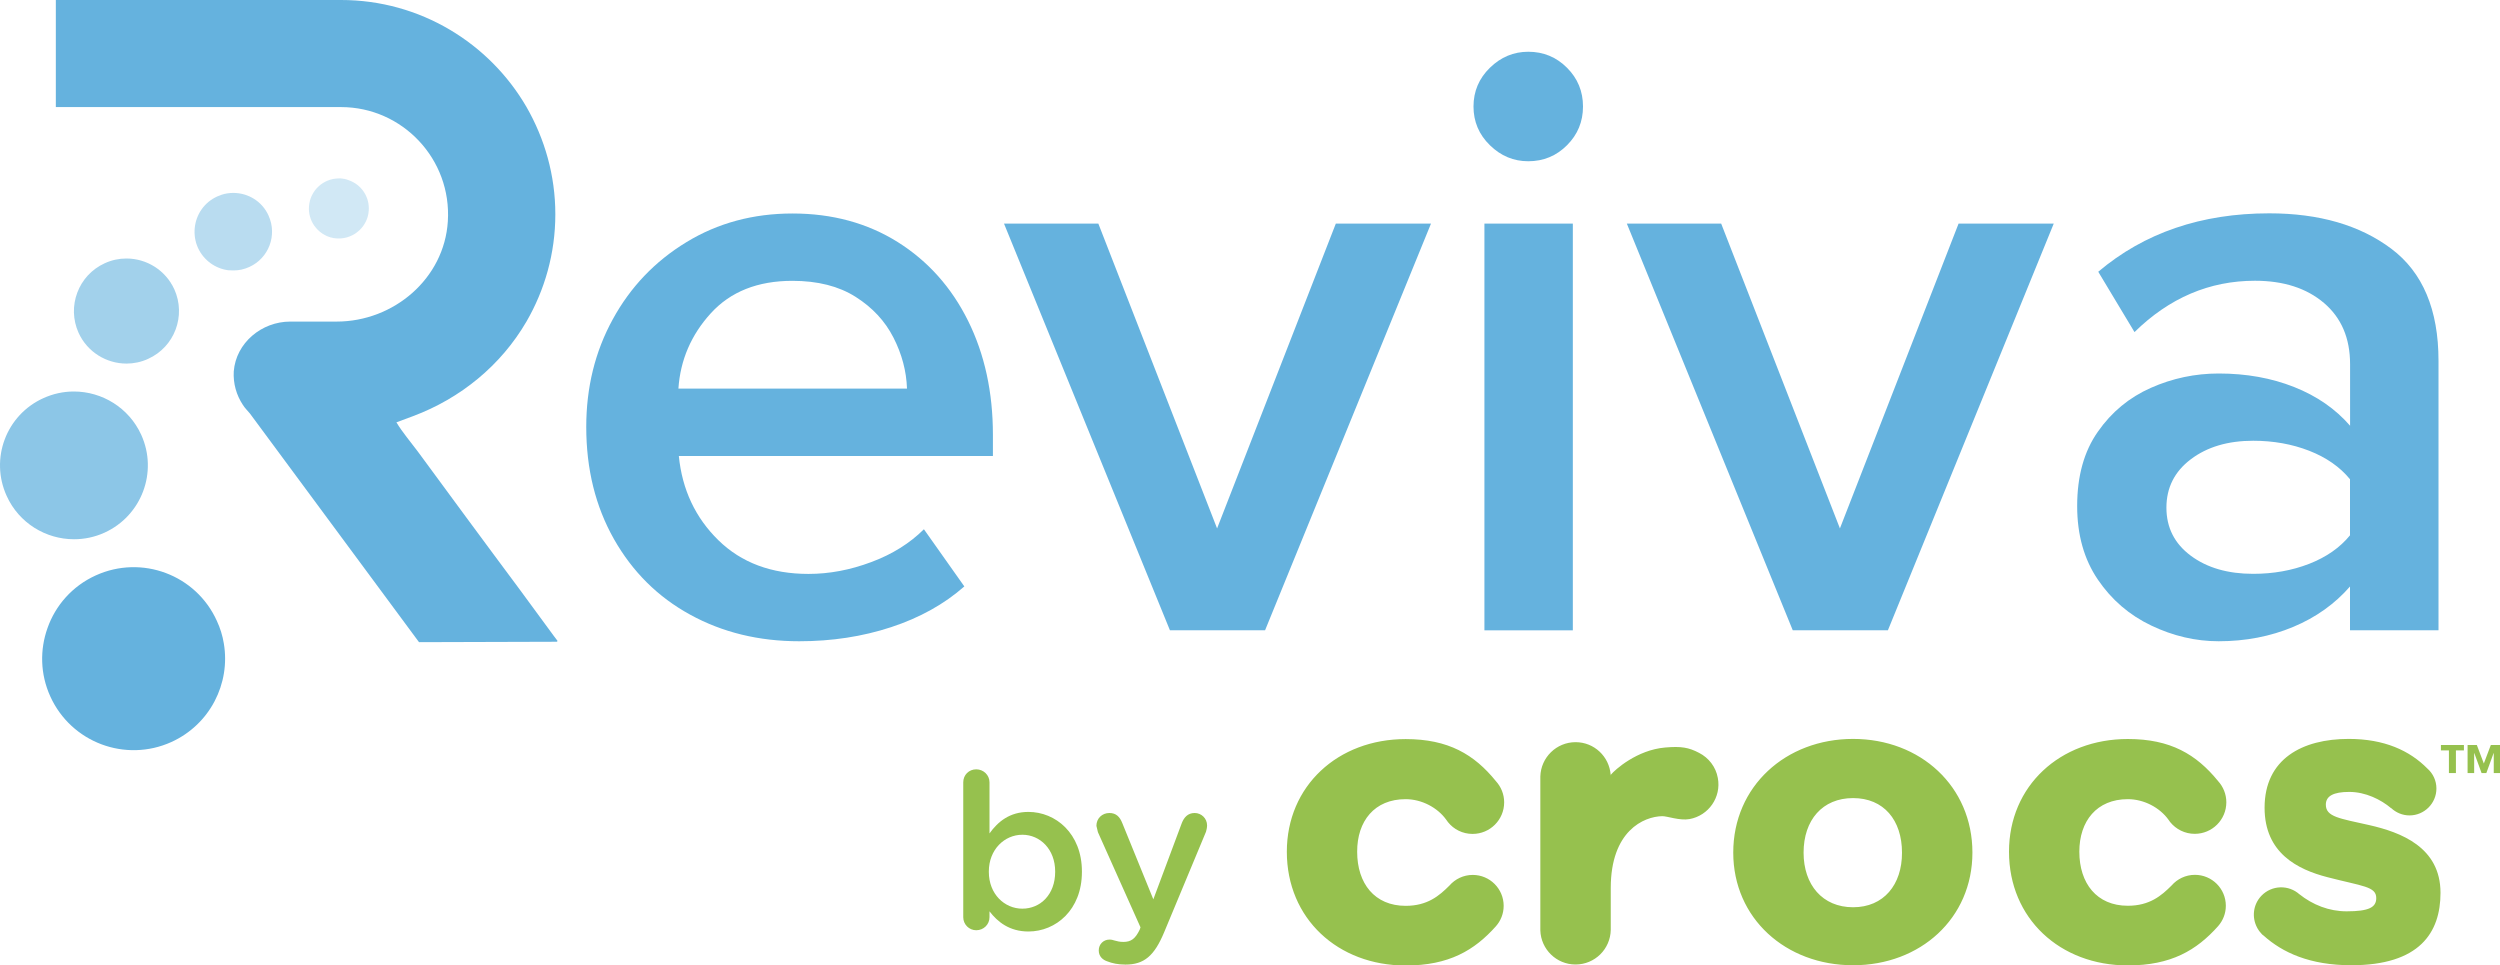<?xml version="1.0" encoding="utf-8"?>
<!-- Generator: Adobe Illustrator 23.0.0, SVG Export Plug-In . SVG Version: 6.00 Build 0)  -->
<svg version="1.1" id="Layer_1" xmlns="http://www.w3.org/2000/svg" xmlns:xlink="http://www.w3.org/1999/xlink" x="0px" y="0px"
	 viewBox="0 0 300 115.84" style="enable-background:new 0 0 300 115.84;" xml:space="preserve">
<style type="text/css">
	.st0{opacity:0.3;fill:#65B2DE;}
	.st1{opacity:0.45;fill:#65B2DE;}
	.st2{opacity:0.6;fill:#65B2DE;}
	.st3{opacity:0.75;fill:#65B2DE;}
	.st4{fill:#65B2DE;}
	.st5{fill:#96C14E;}
</style>
<g>
	<g>
		<path class="st0" d="M40.67,21.41c-1.87,0-3.45,1.45-3.59,3.34c-0.07,0.86,0.17,1.65,0.61,2.3l0.21,0.27
			c0.59,0.72,1.46,1.21,2.45,1.29l0.04,0c0.09,0.01,0.18,0.01,0.26,0.01c1.87,0,3.47-1.45,3.6-3.34c0.12-1.67-0.9-3.14-2.42-3.66
			c-0.29-0.12-0.6-0.18-0.91-0.21C40.85,21.42,40.76,21.41,40.67,21.41"/>
		<path class="st1" d="M28,23.15c-0.45,0-0.9,0.06-1.35,0.2l-0.57,0.22c-1.58,0.71-2.55,2.18-2.71,3.77
			c-0.08,0.8,0.04,1.63,0.38,2.39c0.69,1.52,2.1,2.5,3.64,2.7l0.57,0.02c0.04,0,0.08,0,0.12,0c0.62,0,1.23-0.14,1.83-0.41
			c2.35-1.06,3.38-3.82,2.32-6.16C31.47,24.16,29.77,23.15,28,23.15"/>
		<path class="st2" d="M15.17,31.02c-0.87,0-1.76,0.18-2.6,0.57C9.4,33.03,8,36.77,9.43,39.94c1.06,2.32,3.35,3.69,5.75,3.69
			c0.87,0,1.76-0.18,2.6-0.57c3.17-1.43,4.57-5.17,3.14-8.34C19.86,32.4,17.57,31.02,15.17,31.02"/>
		<path class="st3" d="M8.86,46.98c-1.23,0-2.47,0.26-3.66,0.8C0.74,49.8-1.23,55.05,0.8,59.51c1.48,3.27,4.71,5.2,8.08,5.2
			c1.23,0,2.47-0.25,3.66-0.79c4.46-2.03,6.43-7.28,4.41-11.74C15.46,48.91,12.23,46.98,8.86,46.98"/>
		<path class="st4" d="M26.02,74.5c-2.5-5.53-9.01-7.96-14.53-5.45c-2.82,1.28-4.84,3.61-5.79,6.32c-0.92,2.58-0.89,5.51,0.34,8.21
			c2.51,5.52,9.01,7.96,14.53,5.46c4.64-2.11,7.1-7.03,6.29-11.82C26.71,76.29,26.43,75.38,26.02,74.5"/>
	</g>
	<g>
		<path class="st5" d="M203.9,90.35c-1.27-0.67-2.18-0.81-4.07-0.65c-3.41,0.29-6.05,2.68-6.54,3.28v0.17l-0.01-0.16h0v-0.02
			c-0.17-2.19-1.98-3.91-4.21-3.91c-2.3,0-4.17,1.84-4.23,4.12v18.47c0.07,2.27,1.94,4.09,4.22,4.09c2.32,0,4.19-1.85,4.23-4.16
			v-5.02c0-6.85,3.96-8.58,6.18-8.62c0.59-0.01,2.09,0.56,3.27,0.35c2.3-0.42,3.83-2.63,3.4-4.93
			C205.9,92.01,205.03,90.93,203.9,90.35 M222.37,88.67c-8.08,0-14.38,5.69-14.38,13.64c0,7.89,6.3,13.52,14.38,13.52
			c8.08,0,14.32-5.63,14.32-13.52C236.69,94.37,230.45,88.67,222.37,88.67 M222.37,108.87c-3.67,0-5.94-2.69-5.94-6.55
			c0-3.92,2.27-6.55,5.94-6.55c3.67,0,5.87,2.63,5.87,6.55C228.25,106.17,226.04,108.87,222.37,108.87 M168.67,95.9
			c1.95,0,3.84,1.02,4.88,2.47l0.08,0.11l0.13,0.18l0,0c0.69,0.86,1.75,1.41,2.95,1.41c2.09,0,3.79-1.69,3.79-3.79
			c0-0.98-0.38-1.87-0.99-2.54c-2.6-3.21-5.71-5.05-10.83-5.05c-8.14,0-14.26,5.63-14.26,13.52c0,8.02,6.12,13.65,14.26,13.65
			c5.2,0,8.26-1.83,10.83-4.71l0,0c0.58-0.66,0.93-1.51,0.93-2.45c0-2.05-1.66-3.71-3.71-3.71c-1.12,0-2.12,0.5-2.8,1.28
			c-1.22,1.22-2.63,2.43-5.25,2.43c-3.73,0-5.82-2.69-5.82-6.49C162.85,98.53,164.94,95.9,168.67,95.9 M284.3,99.01
			c-3.55-0.8-5.2-0.98-5.2-2.45c0-1.04,0.92-1.53,2.81-1.53c1.96,0,3.8,0.92,5.02,1.95l0.01-0.01c0.58,0.54,1.35,0.88,2.2,0.88
			c1.78,0,3.23-1.45,3.23-3.23c0-0.95-0.42-1.81-1.08-2.39c-2.14-2.17-5.18-3.56-9.44-3.56c-5.57,0-10.1,2.39-10.1,8.26
			c0,5.45,3.98,7.41,7.53,8.33c4.22,1.1,5.87,1.1,5.87,2.51c0,1.1-0.85,1.59-3.55,1.59c-2.11,0-4.07-0.77-5.71-2.08l0.08,0.07
			l-0.01-0.01c-1.32-1.2-3.35-1.14-4.59,0.15c-1.01,1.06-1.17,2.6-0.52,3.82l0.07,0.13l0.19,0.29l0.16,0.19l0.19,0.22l0.17,0.13
			c2.27,2.04,5.55,3.56,10.52,3.56c8.2,0,10.71-3.91,10.71-8.69C292.86,101.65,288.09,99.87,284.3,99.01 M255.34,95.9
			c1.95,0,3.84,1.02,4.88,2.47l0.08,0.11l0.12,0.17l0,0c0.7,0.86,1.76,1.41,2.95,1.41c2.09,0,3.79-1.69,3.79-3.79
			c0-0.98-0.38-1.87-0.99-2.54c-2.61-3.21-5.71-5.05-10.83-5.05c-8.14,0-14.26,5.63-14.26,13.52c0,8.02,6.12,13.65,14.26,13.65
			c5.2,0,8.26-1.83,10.83-4.71l0,0c0.58-0.66,0.93-1.51,0.93-2.45c0-2.05-1.66-3.71-3.71-3.71c-1.12,0-2.12,0.5-2.8,1.28
			c-1.22,1.22-2.63,2.43-5.25,2.43c-3.73,0-5.82-2.69-5.82-6.49C249.52,98.53,251.61,95.9,255.34,95.9"/>
	</g>
	<path class="st5" d="M292.91,89.4v0.65h0.96v2.72h0.84v-2.72h0.96V89.4H292.91z M298.9,89.4l-0.84,2.22l-0.84-2.22h-1.11v3.37h0.79
		v-2.39h0.02l0.87,2.39h0.57l0.87-2.39h0.02v2.39H300V89.4H298.9z"/>
	<g>
		<path class="st5" d="M126.62,104.63v-0.05c0-2.66-1.8-4.41-3.94-4.41c-2.14,0-4.02,1.77-4.02,4.41v0.05
			c0,2.66,1.88,4.41,4.02,4.41C124.85,109.04,126.62,107.34,126.62,104.63 M115.59,93.88c0-0.89,0.68-1.56,1.56-1.56
			c0.86,0,1.59,0.68,1.59,1.56v6.13c1.02-1.43,2.45-2.58,4.67-2.58c3.26,0,6.42,2.58,6.42,7.15v0.05c0,4.56-3.13,7.15-6.42,7.15
			c-2.27,0-3.7-1.15-4.67-2.42v0.71c0,0.86-0.7,1.56-1.59,1.56c-0.86,0-1.56-0.7-1.56-1.56V93.88z"/>
		<path class="st5" d="M132.84,115.35c-0.47-0.16-0.99-0.55-0.99-1.3c0-0.78,0.6-1.3,1.28-1.3c0.26,0,0.42,0.05,0.57,0.1
			c0.37,0.1,0.65,0.18,1.1,0.18c0.94,0,1.44-0.39,1.96-1.46l0.1-0.29l-5.11-11.42l-0.18-0.76c0-0.89,0.68-1.54,1.56-1.54
			c0.81,0,1.25,0.47,1.54,1.2l3.73,9.16l3.42-9.16c0.26-0.65,0.7-1.2,1.54-1.2c0.81,0,1.49,0.65,1.49,1.49
			c0,0.26-0.08,0.6-0.13,0.76l-5.03,12.08c-1.18,2.82-2.4,3.86-4.64,3.86C134.15,115.74,133.49,115.61,132.84,115.35"/>
		<path class="st4" d="M66.9,76.9l-0.05,0.11l-16.54,0.05l-0.05-0.03L29.99,49.62c-0.24-0.29-0.64-0.69-0.85-1.04
			c-0.77-1.17-1.17-2.55-1.09-4.01c0.27-3.43,3.35-5.98,6.78-5.98h5.56c6.86,0,12.92-5.16,13.35-12.02
			c0.48-7.47-5.45-13.72-12.82-13.72H6.7V0h34.22c9.52,0,17.82,5.19,22.26,12.84c2.18,3.8,3.46,8.19,3.46,12.87
			c0,4.71-1.28,9.1-3.46,12.87c-3.08,5.29-7.93,9.23-13.62,11.36l-1.99,0.74c0.72,1.2,1.7,2.34,2.55,3.48
			c1.94,2.66,3.91,5.29,5.85,7.95c2.13,2.87,4.23,5.74,6.38,8.61c1.38,1.89,2.74,3.75,4.12,5.61L66.9,76.9z"/>
		<path class="st4" d="M85.3,37.59c-2.36,2.59-3.66,5.61-3.89,9.04h27.43c-0.07-2.09-0.61-4.13-1.62-6.11
			c-1.01-1.99-2.53-3.62-4.55-4.9c-2.02-1.28-4.55-1.92-7.58-1.92C90.92,33.7,87.66,35,85.3,37.59 M73.53,38.32
			c2.12-3.88,5.07-6.97,8.84-9.26c3.77-2.3,8.02-3.44,12.73-3.44c4.78,0,8.99,1.15,12.63,3.43c3.64,2.29,6.45,5.44,8.44,9.45
			c1.99,4.01,2.98,8.57,2.98,13.69v2.53H81.46c0.4,4.04,1.99,7.41,4.75,10.11c2.76,2.7,6.37,4.04,10.81,4.04
			c2.49,0,5-0.47,7.53-1.42c2.53-0.94,4.63-2.26,6.32-3.94l4.85,6.86c-2.42,2.13-5.35,3.76-8.79,4.89
			c-3.44,1.13-7.11,1.69-11.02,1.69c-4.85,0-9.21-1.06-13.09-3.19c-3.88-2.12-6.92-5.15-9.14-9.06c-2.22-3.92-3.33-8.4-3.33-13.47
			C70.35,46.51,71.4,42.2,73.53,38.32"/>
	</g>
	<polygon class="st4" points="120.48,26.83 131.8,26.83 146.05,63.41 160.3,26.83 171.72,26.83 151.81,75.63 140.39,75.63 	"/>
	<g>
		<path class="st4" d="M178.13,26.83h10.61v48.81h-10.61V26.83z M178.79,17.43c-1.31-1.28-1.97-2.83-1.97-4.65
			c0-1.82,0.66-3.37,1.97-4.65c1.31-1.28,2.85-1.92,4.6-1.92c1.82,0,3.37,0.64,4.65,1.92c1.28,1.28,1.92,2.83,1.92,4.65
			c0,1.82-0.64,3.37-1.92,4.65c-1.28,1.28-2.83,1.92-4.65,1.92C181.63,19.35,180.1,18.71,178.79,17.43"/>
	</g>
	<polygon class="st4" points="195.22,26.83 206.54,26.83 220.79,63.41 235.03,26.83 246.45,26.83 226.55,75.63 215.13,75.63 	"/>
	<g>
		<path class="st4" d="M282,57.51c-1.21-1.48-2.85-2.62-4.9-3.42c-2.06-0.8-4.3-1.2-6.72-1.2c-3.03,0-5.52,0.74-7.48,2.22
			c-1.96,1.48-2.93,3.42-2.93,5.81c0,2.4,0.98,4.32,2.93,5.77c1.95,1.45,4.45,2.17,7.48,2.17c2.43,0,4.66-0.4,6.72-1.2
			c2.05-0.8,3.69-1.94,4.9-3.42V57.51z M282,70.38c-1.82,2.09-4.09,3.71-6.82,4.85c-2.73,1.14-5.71,1.72-8.94,1.72
			c-2.76,0-5.46-0.63-8.08-1.88c-2.63-1.25-4.77-3.09-6.42-5.52c-1.65-2.43-2.48-5.37-2.48-8.82c0-3.58,0.82-6.56,2.48-8.92
			c1.65-2.37,3.77-4.12,6.37-5.27c2.59-1.15,5.31-1.72,8.14-1.72c3.3,0,6.32,0.54,9.04,1.62c2.73,1.08,4.97,2.63,6.72,4.65V43.7
			c0-3.11-1.04-5.56-3.13-7.34c-2.09-1.78-4.85-2.67-8.29-2.67c-5.46,0-10.27,2.06-14.45,6.16l-4.35-7.24
			c5.52-4.67,12.36-7.01,20.52-7.01c5.99,0,10.88,1.42,14.65,4.25c3.77,2.83,5.66,7.31,5.66,13.44v32.34H282V70.38z"/>
	</g>
</g>
</svg>
